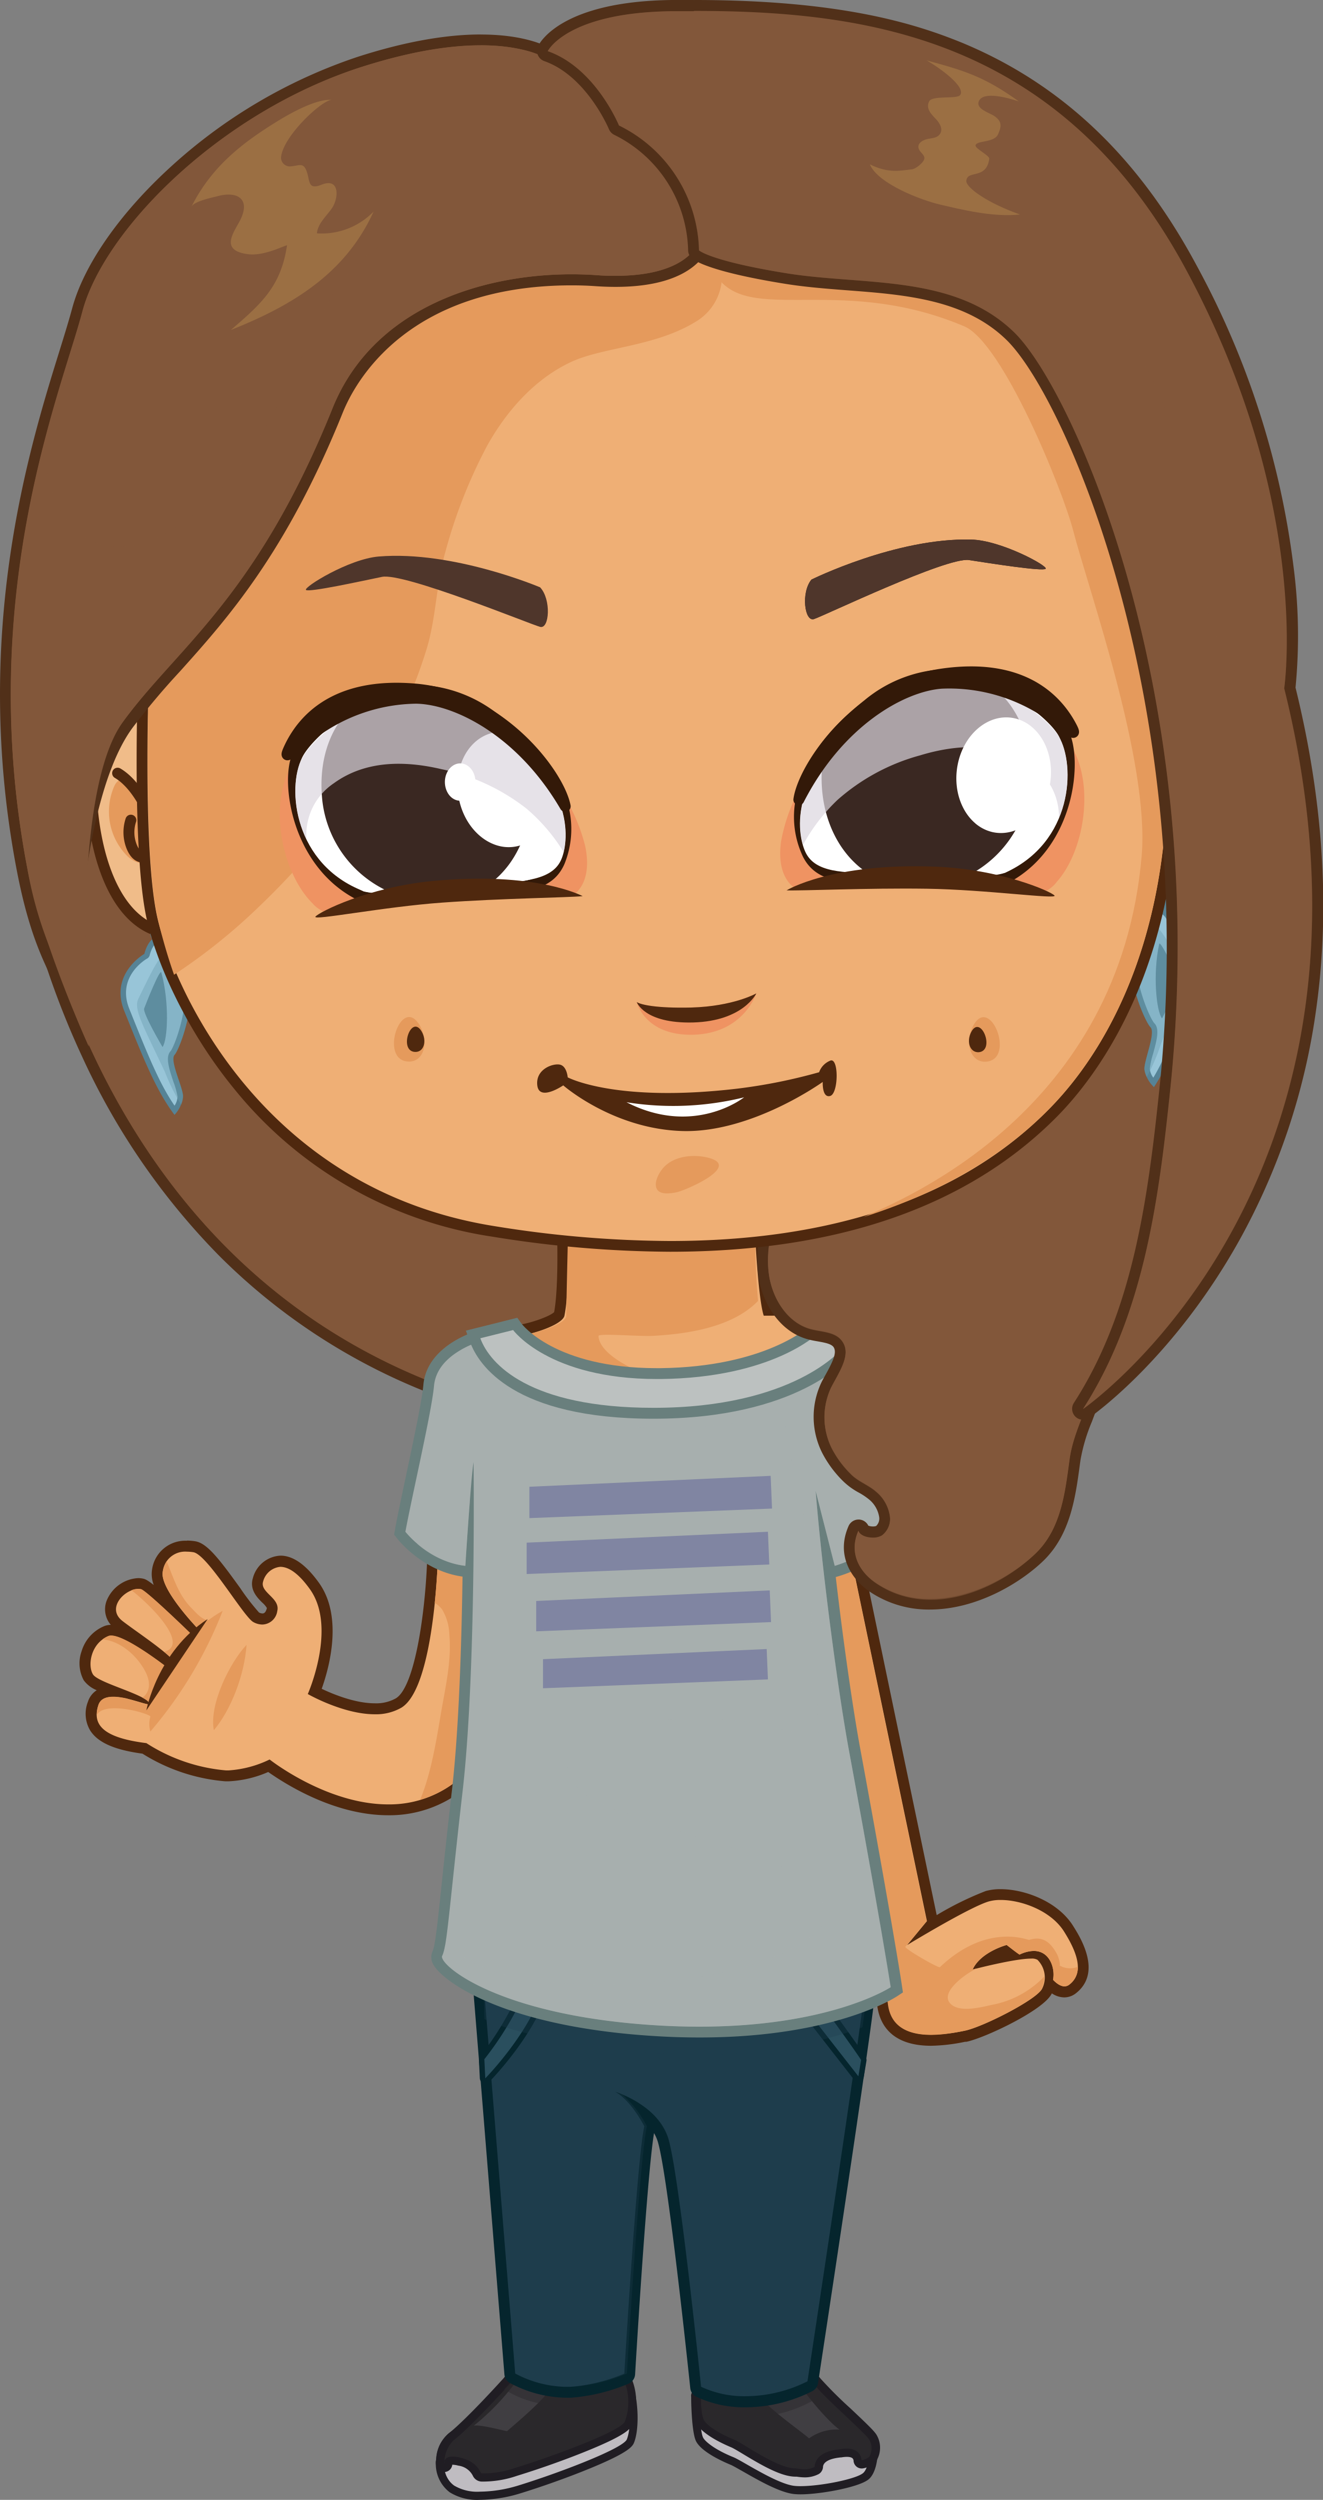 <svg xmlns="http://www.w3.org/2000/svg" xmlns:xlink="http://www.w3.org/1999/xlink" viewBox="0 0 242.64 458.27"><rect x="0" y="0" width="242.64" height="458.27" fill="#808080" stroke="none"/><defs><style>.cls-1,.cls-25{fill:none;}.cls-2{isolation:isolate;}.cls-3{fill:#efaf75;}.cls-4{fill:#4f280e;}.cls-5{fill:#e59a5c;}.cls-6{fill:#bfbcc1;}.cls-7{fill:#201d23;}.cls-8{fill:#2a282b;}.cls-9{fill:#403e42;}.cls-10{opacity:0.5;}.cls-10,.cls-14,.cls-17,.cls-20,.cls-21,.cls-23{mix-blend-mode:multiply;}.cls-11{fill:#1e3d4c;}.cls-12{fill:#05252d;}.cls-13{fill:#2a4f5e;}.cls-14{opacity:0.3;}.cls-15{fill:#82573a;}.cls-16{fill:#513019;}.cls-17{opacity:0.6;}.cls-18{fill:#a7afae;}.cls-19{fill:#697f7d;}.cls-20{opacity:0.4;}.cls-21{fill:#8085a2;}.cls-22{fill:#bcc1c0;}.cls-23{opacity:0.7;}.cls-24{fill:#f0bc89;}.cls-25{stroke:#4f280e;}.cls-25,.cls-35{stroke-linecap:round;stroke-linejoin:round;stroke-width:2px;}.cls-26{fill:#98c5d8;}.cls-27{fill:#568396;}.cls-28{fill:#689bad;}.cls-29{fill:#ef9362;}.cls-30,.cls-36{fill:#fff;}.cls-31,.cls-35{fill:#331908;}.cls-32{clip-path:url(#clip-path);}.cls-33{fill:#3a2822;}.cls-34{fill:#dcd5de;}.cls-35{stroke:#331908;}.cls-36{mix-blend-mode:overlay;}.cls-37{clip-path:url(#clip-path-2);}.cls-38{fill:#4f362b;}.cls-39{fill:#9b6f43;}</style><clipPath id="clip-path"><path class="cls-1" d="M184.33,160c12.43-5.61,13-19.63,9.86-25-2.3-3.93-18.37-17.73-34.46-5s-13.28,23.69-11.94,26.35c1.74,3.45,6.45,3.82,14.2,3.6C164.58,159.83,179.44,161.65,184.33,160Z"/></clipPath><clipPath id="clip-path-2"><path class="cls-1" d="M66.68,163.37c-12.73-4.89-14.13-18.85-11.28-24.44,2.07-4.06,17.33-18.75,34.12-7s14.61,22.89,13.42,25.63c-1.54,3.55-6.22,4.18-14,4.4C86.38,162.06,71.65,164.73,66.68,163.37Z"/></clipPath></defs><title>Artboard 1</title><g class="cls-2"><g id="Content"><g id="Akeisha"><path class="cls-3" d="M71.18,331.77c-10.26,0-19.61-6.41-21.85-8.07a20.07,20.07,0,0,1-7.4,1.85h-.53a32.72,32.72,0,0,1-14.9-5c-5-.65-7.86-1.86-9.1-3.82a5.05,5.05,0,0,1-.29-4.45c.33-1,1.23-2.16,3.66-2.16h.08c-2.51-1-4.08-1.7-4.64-2.59a5.68,5.68,0,0,1-.28-4.5,6.22,6.22,0,0,1,3.54-4,2.34,2.34,0,0,1,.91-.17c2.11,0,6,2.49,8.69,4.42-1.36-1.09-3.08-2.32-4.5-3.34-1.09-.79-2-1.46-2.72-2a3.54,3.54,0,0,1-1.35-4.1,5.62,5.62,0,0,1,4.86-3.54,3.38,3.38,0,0,1,.71.07c.65.14,2.78,1.91,6.35,5.27-2-2.5-3.93-5.62-3.54-7.68a5.14,5.14,0,0,1,5.4-4.51,8.9,8.9,0,0,1,1.34.11c1.82.28,4.22,3.46,7.68,8.27,1.31,1.83,3.1,4.33,3.65,4.64a2.46,2.46,0,0,0,1.18.34c.86,0,1.49-.61,1.76-1.71.16-.62-.24-1.11-1.12-2s-1.93-1.92-1.47-3.46a4.58,4.58,0,0,1,4.12-3.44c2,0,4.1,1.53,6.25,4.54,4.53,6.35,1.22,16.33.05,19.32,1.84.94,6.66,3.17,11,3.17h0a8.38,8.38,0,0,0,4.36-1.05c4.74-2.84,6.13-20.93,6.26-27.66a1,1,0,0,1,1-1,1,1,0,0,1,.31,0l8.5,2.75a1,1,0,0,1,.69,1l-3.75,38a1,1,0,0,1-.31.63,20.77,20.77,0,0,1-14.6,5.74Z"/><path class="cls-4" d="M34.26,284.45a7.82,7.82,0,0,1,1.19.1c2.6.4,9.2,11.8,11,12.8a3.45,3.45,0,0,0,1.67.46,2.85,2.85,0,0,0,2.73-2.46c.6-2.4-3.2-3.4-2.6-5.4a3.6,3.6,0,0,1,3.16-2.72c1.4,0,3.22,1,5.44,4.12,5,7-.4,19.2-.4,19.2s6.45,3.71,12.28,3.71a9.37,9.37,0,0,0,4.87-1.2c6.25-3.75,6.75-28.5,6.75-28.5l8.5,2.75-3.75,38a19.78,19.78,0,0,1-13.92,5.47c-11.32,0-21.73-8.23-21.73-8.23a20.21,20.21,0,0,1-7.53,2h-.47a32,32,0,0,1-14.6-5c-8-1-10-3.4-8.8-7,.37-1.11,1.43-1.48,2.71-1.48,2.49,0,5.81,1.38,6.54,1.38.11,0,.16,0,.15-.1-.41-1.65-9.4-3.8-10.4-5.4s-.45-5.64,2.8-7a1.35,1.35,0,0,1,.52-.09c2.9,0,10.73,6.2,10.73,6.2s1.5-.5,1-1.25c-1.24-1.86-7.28-5.81-9.65-7.66-3-2.33.4-5.85,2.9-5.85a2.37,2.37,0,0,1,.5.05c1,.22,9.6,8.6,9.6,8.6l1-1.2s-7.2-7.4-6.6-10.6a4.13,4.13,0,0,1,4.41-3.7m0-2h0a6.14,6.14,0,0,0-6.38,5.33,5.55,5.55,0,0,0,.32,2.78c-1.29-1-1.66-1.1-1.94-1.16a4.38,4.38,0,0,0-.92-.1,6.61,6.61,0,0,0-5.81,4.22,4.41,4.41,0,0,0,.79,4.35,3.31,3.31,0,0,0-1.25.25,7.21,7.21,0,0,0-4.1,4.57,6.61,6.61,0,0,0,.38,5.33,5.55,5.55,0,0,0,2.39,1.83,3.92,3.92,0,0,0-1.6,2.08,6,6,0,0,0,.4,5.3c1.39,2.2,4.44,3.56,9.59,4.25a33.8,33.8,0,0,0,15.2,5.07l.58,0a20.42,20.42,0,0,0,7.28-1.71c3,2.1,12,7.93,22,7.93a21.75,21.75,0,0,0,15.28-6,2,2,0,0,0,.63-1.27l3.75-38a2,2,0,0,0-1.37-2.1L81,282.65a2,2,0,0,0-2.62,1.86c-.2,9.82-2.13,24.63-5.78,26.83a7.4,7.4,0,0,1-3.84.91c-3.62,0-7.63-1.65-9.76-2.66,1.38-3.87,3.95-13.19-.49-19.41-2.35-3.29-4.73-5-7.06-5a5.51,5.51,0,0,0-5.08,4.15c-.63,2.11.84,3.58,1.72,4.45a4.45,4.45,0,0,1,.86,1q-.24,1-.8,1a1.46,1.46,0,0,1-.65-.18,41.78,41.78,0,0,1-3.38-4.38c-4.06-5.65-6.2-8.35-8.34-8.68a9.84,9.84,0,0,0-1.49-.12Z"/><path class="cls-5" d="M27.58,314.69a4.74,4.74,0,0,0,0,2.73A76.94,76.94,0,0,0,40.84,295.3,21.37,21.37,0,0,0,38.24,297c-1.16,0-2.31-1.38-3.14-2.23-2.37-2.4-3.24-5.43-4.53-8.55a5.21,5.21,0,0,0-.72,1.89c-.6,3.2,6.6,10.6,6.6,10.6l-1,1.2s-8.6-8.38-9.6-8.6a3.09,3.09,0,0,0-1.73.21c4.13,3.26,10.53,10,6,11.3a11,11,0,0,1,2,1.95c.5.75-1,1.25-1,1.25s-8.94-7.08-11.25-6.11a5.08,5.08,0,0,0-1.09.63c3.32.23,6.49,3.11,7.93,6,1,2,.74,3.7-.58,4.67.74.4,1.25.78,1.34,1.14s-2.73-.54-4.28-1c-2.2-.48-4.53-.6-5.12,1.17a5.53,5.53,0,0,0-.32,1.85C19.34,311.68,27.7,314.24,27.58,314.69Z"/><path class="cls-5" d="M39.22,317.18c3.12-3.69,5.63-10.12,6-15.65C42.22,304.68,38.31,312.44,39.22,317.18Z"/><path class="cls-5" d="M80.34,284.55s-.08,4.13-.61,9.28a5,5,0,0,1,1.36,1.22,9.54,9.54,0,0,1,1.32,4.56c.42,4.56-.62,9.25-1.41,13.72-1,5.81-1.84,11.47-3.94,16.6a19.85,19.85,0,0,0,8-4.63l3.75-38Z"/><path class="cls-4" d="M26.84,313.55s2-10.75,11.25-16.75Z"/><path class="cls-3" d="M170.77,374c-6.79,0-8.6-3.62-8.92-6.69L141.75,284a1,1,0,0,1,1-1.23h.13l13.38,1.75a1,1,0,0,1,.85.79L170.95,352a1,1,0,0,1-.18.81c3.62-2.08,8.23-4.6,10.3-5.19a8.91,8.91,0,0,1,2.42-.3c4.23,0,9.86,2.14,12.45,6.23,1.22,1.93,4.92,7.79.77,11.07a2.45,2.45,0,0,1-1.53.54,4.14,4.14,0,0,1-2.73-1.42l0,0A6.23,6.23,0,0,1,192,365c-1.1,2.51-11.75,7.71-15,8.33l-.23,0A31.85,31.85,0,0,1,170.77,374Zm13.62-16.37a12.35,12.35,0,0,0-3.34,1.71c1.32-.3,2.91-.64,4.4-.89Z"/><path class="cls-4" d="M142.72,283.8l13.38,1.75L170,352.18l-3.62,4.38s11.5-7,15-8a7.93,7.93,0,0,1,2.15-.26c3.78,0,9.18,1.94,11.6,5.76,3,4.74,3.38,7.88,1,9.75a1.43,1.43,0,0,1-.91.33c-1,0-2-1.11-2.09-1.2.42-1.93-.49-5.29-3.52-5.29a6.25,6.25,0,0,0-2.6.66h0c-.13,0-2.37-1.76-2.37-1.76s-4.75,1.25-6.25,4.5c0,0,7.61-2,10.71-2a2.1,2.1,0,0,1,1.17.22,4.57,4.57,0,0,1,.88,5.25c-.87,2-11,7.13-14.25,7.75a32.12,32.12,0,0,1-6.07.73c-3.67,0-7.48-1.11-7.93-5.86L142.72,283.8m0-2a2,2,0,0,0-1.94,2.47l20.09,83.24c.32,2.88,2,7.52,9.9,7.52a32.76,32.76,0,0,0,6.22-.73l.23,0c3.21-.62,14.27-5.79,15.69-8.88a4.15,4.15,0,0,0,2.28.74,3.44,3.44,0,0,0,2.14-.76c4.86-3.83.79-10.27-.55-12.39-2.78-4.4-8.79-6.69-13.29-6.69a9.87,9.87,0,0,0-2.7.34,58,58,0,0,0-9,4.42l-13.73-65.91a2,2,0,0,0-1.7-1.58L143,281.82l-.26,0Z"/><path class="cls-5" d="M194.32,360.31c.19,0-.08-1.44-.56-2.26-.93-1.62-2.29-3.31-5-2.43-.23.07-7.72-3.23-16.38,5-.25.23-6.61-3.44-6.33-3.75.75-.83,3.88-4.71,3.88-4.71l-13.87-66.62-13.37-1.75,20.13,83.38c.75,7.88,10.75,5.75,14,5.13s13.38-5.75,14.25-7.75a5.23,5.23,0,0,0,.43-2.2,17.73,17.73,0,0,1-9.59,5.18c-1.95.43-6,1.51-7.63-.25s1.52-4.28,2.8-5.2a18.57,18.57,0,0,1,2-1.21l-.72.18c1.5-3.25,6.25-4.5,6.25-4.5s2.38,1.87,2.38,1.75c5.13-2.37,6.64,2.23,6.13,4.63.14.11,1.67,1.93,3,.88a3.87,3.87,0,0,0,1.55-3.25A3.88,3.88,0,0,1,194.32,360.31Z"/><path class="cls-6" d="M88,457.52a8.82,8.82,0,0,1-5.14-1.25,5.78,5.78,0,0,1-2.16-5.46,5.69,5.69,0,0,1,3-4.71,17.83,17.83,0,0,0,9.3-9.5,1.49,1.49,0,0,1,.29-.51.75.75,0,0,1,.33-.19c.43-.12,10.62-3,16.21-3a5.37,5.37,0,0,1,3.49.84c2.9,2.54,3.58,10.52,2.33,13.71-1.1,2.81-20.29,8.88-20.48,8.94A25.54,25.54,0,0,1,88,457.52Z"/><path class="cls-7" d="M109.84,433.64a4.9,4.9,0,0,1,3,.65c2.67,2.33,3.25,10,2.13,12.88-.67,1.72-12.88,6.32-20,8.5A24.69,24.69,0,0,1,88,456.77a8.29,8.29,0,0,1-4.7-1.11c-3.12-2.25-2-7.73.67-8.87a19.25,19.25,0,0,0,9.83-10.17s10.45-3,16-3m0-1.5c-5.69,0-16,2.92-16.41,3a1.5,1.5,0,0,0-.65.38,2.14,2.14,0,0,0-.45.74,17.1,17.1,0,0,1-8.91,9.11A6.44,6.44,0,0,0,80,450.73a6.52,6.52,0,0,0,2.47,6.15A9.52,9.52,0,0,0,88,458.27a26,26,0,0,0,7.36-1.17c3.89-1.19,8.7-2.9,12.54-4.47,7.72-3.14,8.15-4.25,8.41-4.92,1.21-3.1.82-11.62-2.53-14.55-.8-.7-2.07-1-4-1Z"/><path class="cls-8" d="M88.34,454.17c-.54,0-.78-.43-1-.75a4.19,4.19,0,0,0-3.1-2.15,5.48,5.48,0,0,0-1.29-.19c-.24,0-.65,0-.77.23s0,.25,0,.36a.76.76,0,0,1-.74.75h0a.75.75,0,0,1-.6-.3,1.45,1.45,0,0,1-.11-1.12,6.29,6.29,0,0,1,1.88-4.18A108,108,0,0,0,93,436.41l.29-.31a.75.75,0,0,1,.33-.19c.43-.12,10.62-3,16.21-3a5.37,5.37,0,0,1,3.49.84c2.93,2.56,3.19,7.3,2,10.46-1.08,2.77-20.41,8.88-20.6,8.94A18.39,18.39,0,0,1,88.34,454.17Z"/><path class="cls-7" d="M109.84,433.64a4.9,4.9,0,0,1,3,.65c2.67,2.33,2.88,6.75,1.75,9.63-.67,1.72-13,6.32-20.12,8.5a17.77,17.77,0,0,1-6.12,1c-.37,0-.45-2-3.87-2.87a6.16,6.16,0,0,0-1.47-.21c-1,0-1.39.43-1.5.81a5.72,5.72,0,0,1,1.6-3.72c3.51-2.73,10.58-10.62,10.75-10.79,0,0,10.45-3,16-3m-28.35,17.5c0,.19,0,.37,0,.53h0a1,1,0,0,1,0-.54m28.35-19c-5.69,0-16,2.92-16.41,3a1.5,1.5,0,0,0-.65.38l-.33.35c-6.31,6.92-9.15,9.43-10.28,10.31A7,7,0,0,0,80,450.89a2.15,2.15,0,0,0,.25,1.67,1.5,1.5,0,0,0,2.7-.73h0a4.69,4.69,0,0,1,1.11.17,3.48,3.48,0,0,1,2.63,1.79,1.85,1.85,0,0,0,1.61,1.13,19.25,19.25,0,0,0,6.56-1.07c3.93-1.2,8.76-2.91,12.6-4.47,7.78-3.14,8.22-4.26,8.48-4.92,1.33-3.4,1-8.51-2.16-11.3-.8-.7-2.07-1-4-1Z"/><path class="cls-9" d="M93,445.67c1.45-1.27,5.63-4.75,7.38-7-3-.37-5.37-1.37-5.87-1.87a42.86,42.86,0,0,1-7.62,7.88C88.07,444.4,92.59,445.67,93,445.67Z"/><g class="cls-10"><path class="cls-8" d="M102.57,440.92A39.08,39.08,0,0,0,115,438.25a7.13,7.13,0,0,0-2.18-4c-2.67-2.33-19,2.33-19,2.33s-.48.45-1.37,1.42A18.69,18.69,0,0,0,102.57,440.92Z"/></g><path class="cls-6" d="M146.83,456.47a10.68,10.68,0,0,1-1.2-.06c-2.46-.28-6.25-2.45-9-4-1-.59-1.93-1.1-2.36-1.28-3.71-1.5-5.54-3.09-6-4-.67-1.38-.79-6.75-.8-7.82a.72.72,0,0,1,0-.19c.75-3.08,12-4,16-4,5.05,0,5.76,1,6,1.27a73.15,73.15,0,0,0,5.63,5.63c3,2.83,4.34,4.13,4.66,4.71.7,1.29.66,5.73-.88,7.16-1.34,1.25-8.31,2.63-12,2.63Z"/><path class="cls-7" d="M143.44,435.83c2.74,0,4.9.3,5.39,1,1.58,2.13,9.62,9.13,10.23,10.25s.49,5.13-.73,6.25-7.79,2.43-11.51,2.43a10,10,0,0,1-1.12-.05c-3.28-.37-9.59-4.61-11.17-5.25-3.4-1.37-5.22-2.87-5.59-3.62-.63-1.3-.73-7.5-.73-7.5.5-2.06,9.26-3.47,15.23-3.47m0-1.5c-.16,0-15.61.2-16.68,4.61a1.5,1.5,0,0,0,0,.38c0,2,.18,6.69.88,8.13s3.11,3,6.37,4.36c.38.15,1.29.68,2.27,1.23,2.82,1.61,6.68,3.82,9.3,4.12a11.5,11.5,0,0,0,1.29.06c3.57,0,10.91-1.32,12.53-2.83,1.78-1.65,1.95-6.36,1-8.06-.37-.69-1.61-1.89-4.8-4.9A75.53,75.53,0,0,1,150,435.9c-.54-.73-1.78-1.57-6.6-1.57Z"/><path class="cls-8" d="M147.51,453.46a8.85,8.85,0,0,1-1.33-.12l-.34,0c-2.57,0-6.42-2.33-9.23-4a24,24,0,0,0-2.22-1.27c-3.05-1.24-5.4-2.8-6-4a12.2,12.2,0,0,1-.56-4.62.66.66,0,0,1,0-.14c.75-3.08,12-4,16-4,5.05,0,5.76,1,6,1.27a73.15,73.15,0,0,0,5.63,5.63c3,2.83,4.34,4.13,4.66,4.71a3.92,3.92,0,0,1,0,3.89,3.38,3.38,0,0,1-1.93,1.08l-.15,0a.75.75,0,0,1-.75-.75c0-.22-.13-1.38-2-1.38a6.3,6.3,0,0,0-1.14.12c-3.7.38-3.91,1.94-4,2.45a.94.94,0,0,1-.24.59.75.75,0,0,1-.2.15A4.74,4.74,0,0,1,147.51,453.46Z"/><path class="cls-7" d="M143.81,436c2.74,0,4.9.3,5.39,1,1.58,2.13,9.62,9.13,10.23,10.25a3.16,3.16,0,0,1,0,3.13A2.74,2.74,0,0,1,158,451s0-2.13-2.73-2.13A7,7,0,0,0,154,449c-4.86.5-4.49,3.13-4.62,3.25a4,4,0,0,1-1.85.41c-.76,0-1.4-.16-1.68-.16-3.3,0-9.59-4.61-11.17-5.25-3.4-1.37-5.22-2.87-5.59-3.62-.63-1.3-.49-4.25-.49-4.25.5-2.06,9.26-3.47,15.23-3.47m0-1.5c-.16,0-15.61.2-16.68,4.61a1.51,1.51,0,0,0,0,.28,12.59,12.59,0,0,0,.63,5c.67,1.37,3.11,3,6.37,4.36.34.14,1.24.68,2.12,1.21,3.61,2.18,7.06,4.15,9.62,4.15l.23,0a9.56,9.56,0,0,0,1.45.13,5.48,5.48,0,0,0,2.53-.58,1.5,1.5,0,0,0,.39-.29,1.66,1.66,0,0,0,.45-1c0-.37.19-1.48,3.25-1.79l.12,0a5.52,5.52,0,0,1,1-.1c.4,0,.93.06,1.13.37a.94.94,0,0,1,.1.26,1.5,1.5,0,0,0,1.8,1.47,4.08,4.08,0,0,0,2.41-1.4,4.63,4.63,0,0,0,.06-4.65c-.37-.69-1.61-1.89-4.8-4.9a75.53,75.53,0,0,1-5.55-5.53c-.54-.73-1.78-1.57-6.6-1.57Z"/><path class="cls-9" d="M148.38,447c-1.41-1.27-7.32-5.37-9-7.62,2.91-.37,7.23-2.34,7.53-1.87,1.21,1.88,5.16,6.6,7.07,7.88A8.68,8.68,0,0,0,148.38,447Z"/><g class="cls-10"><path class="cls-8" d="M136.34,443a23,23,0,0,0,14.6-4.09c-.76-.84-1.39-1.56-1.74-2-1.58-2.12-19.89-.5-20.62,2.5a18.87,18.87,0,0,0,0,2A23.64,23.64,0,0,0,136.34,443Z"/></g><path class="cls-11" d="M136.87,440.28a19.53,19.53,0,0,1-8.76-1.86,1,1,0,0,1-.52-.78c0-.4-4.09-39.7-6-45.53a10.55,10.55,0,0,0-3.75-4.91,22.55,22.55,0,0,1,1.26,2.15,1,1,0,0,1,.08.68c-1.3,5.52-3.62,44.76-3.64,45.16a1,1,0,0,1-.58.85,32.44,32.44,0,0,1-10.27,2.5c-.33,0-.65,0-1,0A21.38,21.38,0,0,1,94,436a1,1,0,0,1-.5-.78l-5.67-70a1,1,0,0,1,1-1.08h69.67a1,1,0,0,1,1,1.07c-.33,5-10,68.78-10.43,71.5a1,1,0,0,1-.55.75,26.46,26.46,0,0,1-11.66,2.83Z"/><path class="cls-12" d="M158.51,365.13h0m0,0c-.33,5-10.42,71.41-10.42,71.41a25.39,25.39,0,0,1-11.22,2.73,18.63,18.63,0,0,1-8.28-1.73s-4.08-39.74-6.08-45.74-9.67-8.33-9.67-8.33c3,1.67,5.33,6.33,5.33,6.33-1.33,5.67-3.67,45.33-3.67,45.33a31.7,31.7,0,0,1-9.92,2.42l-.91,0a20.52,20.52,0,0,1-9.18-2.44l-5.67-70h69.67m0-2H88.84a2,2,0,0,0-2,2.16l5.67,70a2,2,0,0,0,1,1.57,22.49,22.49,0,0,0,10.18,2.71q.51,0,1,0a33.56,33.56,0,0,0,10.62-2.59,2,2,0,0,0,1.17-1.7c.77-13,2.43-38.11,3.47-44.22a7.57,7.57,0,0,1,.64,1.41c1.58,4.75,4.86,34.32,6,45.31a2,2,0,0,0,1,1.55,20.62,20.62,0,0,0,9.24,2,27.44,27.44,0,0,0,12.1-2.94,2,2,0,0,0,1.1-1.5c.41-2.7,10-65.64,10.43-71.46a2,2,0,0,0-2-2.25Zm0,4h0Z"/><path class="cls-13" d="M89,381.47a.49.49,0,0,1-.18,0,.5.5,0,0,1-.32-.44l-.17-3.5a.5.5,0,0,1,.12-.35c4.56-5.37,7.8-13.13,7.84-13.21a.5.5,0,0,1,.28-.27.49.49,0,0,1,.18,0,.5.5,0,0,1,.21,0l2.58,1.17a.5.5,0,0,1,.27.62c-2.75,8-10.14,15.54-10.45,15.86A.5.5,0,0,1,89,381.47Z"/><path class="cls-12" d="M96.76,364.13l2.58,1.17C96.59,373.3,89,381,89,381l-.17-3.5a58.89,58.89,0,0,0,7.92-13.34m0-1a1,1,0,0,0-.92.62c0,.08-3.25,7.76-7.76,13.07a1,1,0,0,0-.24.69L88,381a1,1,0,0,0,1.71.66c.32-.32,7.78-7.93,10.57-16a1,1,0,0,0-.53-1.24l-2.58-1.17a1,1,0,0,0-.41-.09Z"/><path class="cls-13" d="M157.43,381.14a.5.5,0,0,1-.39-.19s-4.5-5.75-9.75-12.5a.5.5,0,0,1,.22-.78l2.75-1a.49.49,0,0,1,.17,0,.5.5,0,0,1,.4.2c.06.08,5.78,7.88,7.51,10.53a.5.5,0,0,1,.08.36l-.5,3a.5.5,0,0,1-.37.4Z"/><path class="cls-12" d="M150.43,367.13s5.75,7.84,7.5,10.5l-.5,3s-4.5-5.75-9.75-12.5l2.75-1m0-1a1,1,0,0,0-.34.06l-2.75,1a1,1,0,0,0-.45,1.55c5.25,6.75,9.75,12.51,9.75,12.51a1,1,0,0,0,1.77-.45l.5-3a1,1,0,0,0-.15-.71c-1.74-2.66-7.29-10.23-7.53-10.55a1,1,0,0,0-.81-.41Z"/><g class="cls-14"><path class="cls-11" d="M124.51,376.64c13.26.55,26.33-2.17,33.67-5,.17-1.17.78-5.69.83-6.51l-70.3-.21.13,5.22C96.68,374,116.31,376.3,124.51,376.64Z"/></g><g class="cls-14"><path class="cls-11" d="M114.27,384.09a15.26,15.26,0,0,0-5-1.41c.72,3.5,2.79,6.79,2.69,10.38-1.32,49.07-1.15,42.9-6.9,44.48a31.7,31.7,0,0,0,9.92-2.42s2.33-39.66,3.67-45.33A19.59,19.59,0,0,0,114.27,384.09Z"/></g><g class="cls-14"><path class="cls-11" d="M131,418.79c-.69-7.35-.24-29-14-33.33a12.44,12.44,0,0,1,5.48,6.34c2,6,6.08,45.74,6.08,45.74a18.13,18.13,0,0,0,3.74,1.18C132.18,438.79,131.39,422.89,131,418.79Z"/></g><path class="cls-15" d="M85.15,256.55a1,1,0,0,1-.32-.05c-31-10.33-54.15-31.64-68.91-63.35C5.32,170.37,2,147.69,1.79,138.88a1,1,0,0,1,0-.2c.19-1.14,4.94-27.82,22.54-27.82a18.45,18.45,0,0,1,3.2.29c19.65,3.48,96.51,125.81,99.77,131a1,1,0,0,1-.55,1.49L85.45,256.5A1,1,0,0,1,85.15,256.55Z"/><path class="cls-16" d="M24.34,111.87a17.34,17.34,0,0,1,3,.27c19.44,3.45,99.1,130.56,99.1,130.56L85.15,255.55c-72.72-24.27-82-104.37-82.37-116.7,0,0,4.6-27,21.55-27m0-2c-7.75,0-14.3,5.06-18.93,14.62a58.29,58.29,0,0,0-4.59,14,2,2,0,0,0,0,.39C1,147.79,4.34,170.65,15,193.57a127.94,127.94,0,0,0,25.22,36.66,112.1,112.1,0,0,0,44.28,27.22,2,2,0,0,0,1.23,0l41.32-12.85a2,2,0,0,0,1.1-3c-.2-.32-20.2-32.19-42.31-64.06-30.39-43.81-49.41-65.85-58.13-67.4a19.41,19.41,0,0,0-3.38-.31Z"/><g class="cls-17"><path class="cls-15" d="M2.79,138.85c.35,12.33,9.64,92.43,82.37,116.7l41.32-12.85S46.81,115.59,27.37,112.14,2.79,138.85,2.79,138.85Z"/></g><path class="cls-3" d="M125,256.09c-28.55,0-31.65-10.39-31.77-10.83a1,1,0,0,1,.9-1.26c3.24-.2,8.08-2.08,8.42-3,.87-4.34.65-13.31.63-14.09a1,1,0,0,1,.05-.43c.31-.85.31-.85,18.12-1.14,8.56-.14,17.11-.24,17.11-.24h0a1,1,0,0,1,1,1c.14,3.06.65,11.07,1.36,14.18h.37c3.86,0,14.25-.36,14.36-.37h0a1,1,0,0,1,.84,1.55c-8.41,12.91-20.95,14.57-29.65,14.7Z"/><path class="cls-4" d="M138.47,226.07s.57,12,1.6,15.12l1.13,0c3.92,0,14.4-.37,14.4-.37-7.47,11.47-18.43,14.09-28.82,14.25H125C96.89,255.09,94.19,245,94.19,245c3.1-.19,9-2.12,9.33-3.82.94-4.7.65-14.39.65-14.39-.38-.32,34.3-.73,34.3-.73m0-2h0c-.09,0-8.65.1-17.12.24-5,.08-8.95.16-11.8.23-1.7,0-3,.09-3.94.13-1.76.08-2.83.12-3.3,1.44a2,2,0,0,0-.11.82c0,.91.22,9.33-.57,13.62-.89.86-5,2.3-7.54,2.46a2,2,0,0,0-1.81,2.51c.32,1.18,3.93,11.57,32.74,11.57h1.8a42.74,42.74,0,0,0,16.26-3,31.46,31.46,0,0,0,14.21-12.12,2,2,0,0,0-1.68-3.09h-.07c-.1,0-9.73.34-13.87.36-.55-3.1-1-9.39-1.18-13.23a2,2,0,0,0-2-1.91Z"/><path class="cls-5" d="M121.18,252.78c-3.33-.72-11.3-4.19-11.41-7.88,0-.5,7.32.09,9.74,0,6.76-.34,14.91-1.64,19.52-6.42-.54-5.54-.57-12.38-.57-12.38s-34.68.41-34.3.73c0,0-.27,10.9-.31,14.39,0,1.62-6.75,3.64-9.67,3.82,0,0,2.81,10.51,32.58,10.07a49.44,49.44,0,0,0,8.76-.86A59.66,59.66,0,0,1,121.18,252.78Z"/><path class="cls-18" d="M128.24,372.53c-2.5,0-5.1-.08-7.7-.23-25.75-1.53-38.17-9.1-40.16-12.53a1.69,1.69,0,0,1-.18-1.66c.53-1.05.91-4.63,1.74-12.48.45-4.22,1.06-10,1.91-17.43,1.3-11.34,1.79-27.41,2-40.08l-.57-.06c-7.09-.79-11.5-6.39-11.68-6.63l-.27-.35.08-.44c.45-2.45,1.21-6,2-9.77,1.39-6.52,3-13.91,3.23-16.89.62-6.84,9.5-9.22,11.27-9.63l.46-.11.38.29c.12.09,11.92,9,30.86,9h.76c14-.17,29.94-7.34,30.1-7.41l.3-.13.32.07c6.32,1.32,12,27.54,13,32.78l.09.42-.24.35c-4.16,6-12.21,8.3-12.55,8.39l-1,.28-.52-2.06c1.42,12.85,3.38,26.64,4.82,34.42,5.84,31.62,7.64,43.38,7.66,43.49l.1.63-.53.35C163.44,365.44,152.42,372.53,128.24,372.53Z"/><path class="cls-19" d="M90.09,245.3s11.93,9.25,31.47,9.25h.78c14.37-.18,30.5-7.5,30.5-7.5,6,1.25,12.25,32,12.25,32-4,5.75-12,8-12,8l-3.5-13.75c1.19,14.81,4.07,36.55,6.1,47.54,5.9,32,7.65,43.46,7.65,43.46s-10.95,7.23-35.1,7.23c-2.41,0-5-.07-7.64-.23-29.5-1.75-40.25-11.25-39.5-12.75.92-1.84,1.25-8.5,3.75-30.25s2-60.25,2-60.25c-.5,3-1.5,19-1.5,19-6.75-.75-11-6.25-11-6.25,1.25-6.75,4.82-22,5.25-26.75.5-5.5,7.25-8,10.5-8.75m.48-2.16-.93.21c-5.47,1.26-11.51,4.69-12,10.52-.27,2.92-1.83,10.28-3.21,16.77-.8,3.77-1.56,7.33-2,9.79l-.16.88.55.71c.19.25,4.72,6,12,7-.18,12.5-.67,28-1.93,39.07-.86,7.44-1.47,13.22-1.91,17.44-.74,7-1.19,11.25-1.64,12.14a2.66,2.66,0,0,0,.21,2.61c1.65,2.85,12.7,11.35,41,13,2.63.16,5.24.23,7.76.23,24.48,0,35.74-7.25,36.21-7.56l1.07-.7-.19-1.26c0-.12-1.82-11.89-7.66-43.52-1.32-7.17-3.09-19.44-4.47-31.37l.45-.13c.35-.1,8.74-2.52,13.1-8.78l.49-.7-.17-.84c0-.08-1.61-7.86-3.92-15.7-4.4-14.92-7.59-17.38-9.89-17.86l-.64-.13-.6.27c-.16.07-15.93,7.15-29.7,7.32h-.75c-18.64,0-30.14-8.75-30.25-8.84l-.75-.58Z"/><g class="cls-20"><path class="cls-18" d="M86.18,275a28.69,28.69,0,0,1-.91,3.11c-.87,2.44-2.2,4.81-5,5.23a8.69,8.69,0,0,1-3.8-.36,16.64,16.64,0,0,0,8.84,4.07S85.75,280.5,86.18,275Z"/></g><polygon class="cls-21" points="97.09 272.55 97.09 278.3 141.59 276.55 141.34 270.55 97.09 272.55"/><polygon class="cls-21" points="96.59 282.8 96.59 288.55 141.09 286.8 140.84 280.8 96.59 282.8"/><polygon class="cls-21" points="98.34 293.49 98.34 299.05 141.41 297.36 141.17 291.55 98.34 293.49"/><polygon class="cls-21" points="99.59 304.16 99.59 309.49 140.84 307.87 140.61 302.3 99.59 304.16"/><g class="cls-20"><path class="cls-18" d="M155.69,320.84c-2-11-4.91-32.72-6.1-47.54l3.5,13.75s8-2.25,12-8c0,0-6.25-30.75-12.25-32,0,0-16.13,7.32-30.5,7.5-20,.25-32.25-9.25-32.25-9.25a21.15,21.15,0,0,0-5.48,2.11c2.27,3.14,9.18,12,24.23,13.64,23.4,2.63,35.55-2.54,35.5-2.25a16.77,16.77,0,0,0,2.43,12c.2.31,3.32,40.94,3.32,47.5,0,.25-12.61-2.68-14.43-2.84a77.61,77.61,0,0,0-14.94-.08c-4.29.45-17.77,2.62-16.52,9.13.84,4.35,6.35,6.32,10,7.68,7.5,2.81,15.27,4.79,22.82,7.45,4.19,1.48,9,3.15,12.11,6.53,4,4.37,2.18,7.28-1.49,9.61-14.12,9-39.81,8.86-51.76,7a33.33,33.33,0,0,1-14.23-6.18,9.11,9.11,0,0,1-.52,1.93c-.75,1.5,10,11,39.5,12.75s42.75-7,42.75-7S161.59,352.8,155.69,320.84Z"/></g><path class="cls-22" d="M119.84,259.05c-6.51,0-28.11-1-32.69-13.4l-.38-1,7.74-1.93.4.55c.06.08,6.55,8.57,25.55,8.57h.72c19.78-.22,27.9-7.86,28-7.94l.48-.46.61.26c.38.16,3.76,1.64,4.89,3l.5.63-.51.63C154.75,248.39,145.77,259.05,119.84,259.05Z"/><path class="cls-19" d="M94.09,243.8s6.52,9,26.36,9h.73c20.41-.22,28.66-8.22,28.66-8.22s3.5,1.5,4.5,2.75c0,0-8.75,10.75-34.5,10.75-22.75,0-30-8-31.75-12.75l6-1.5m.82-2.27-1.31.33-6,1.5-2.16.54.77,2.09c1.56,4.23,8,14.06,33.63,14.06,26.4,0,35.67-11,36.05-11.49l1-1.25-1-1.26c-1.22-1.52-4.34-2.94-5.27-3.34l-1.22-.52-1,.93c-.07.07-8.07,7.45-27.29,7.66h-.71c-18.61,0-24.68-8.07-24.74-8.15l-.79-1.09Z"/><path class="cls-15" d="M170.55,294.15A18.36,18.36,0,0,1,160,291c-3.05-2.08-5.57-6-3.48-10.73a1,1,0,0,1,.92-.6h.06a1,1,0,0,1,.9.7c.06.2.7.57,1.7.57a2.23,2.23,0,0,0,1.12-.24,2.84,2.84,0,0,0,1-2.67,6.11,6.11,0,0,0-2.22-3.82,12.86,12.86,0,0,0-2-1.33,11.78,11.78,0,0,1-2.78-2,19.51,19.51,0,0,1-3.58-4.87,13.68,13.68,0,0,1-.15-12c.24-.48.51-1,.79-1.47,1.47-2.68,2.43-4.69,1.32-6.15-.71-.94-2.06-1.18-3.48-1.43-.57-.1-1.17-.21-1.74-.36-5-1.35-7.79-6.51-8.38-11-.56-4.34.51-8.36,1.53-12.24.41-1.54.83-3.13,1.14-4.72.79-4,1.22-8.22,1.63-12.26.12-1.15.23-2.31.36-3.46,1.15-10.59,2.9-21.56,10.43-29.14,9.43-9.49,20.46-14.86,31.06-15.1H187c4.9,0,9.67,1,15.33,2.45,3.61.94,7.11,2,10.21,4a35.83,35.83,0,0,1,6.52,6.11,55.87,55.87,0,0,1,7.89,10.26c3.69,6.71,4.84,15.44,3.25,24.57-1.35,7.72-4.29,14.9-8.29,23.31-2.91,6.11-6.44,13.1-11.58,18.62-1,1.06-2.05,2.09-3.08,3.08-3,2.93-5.88,5.69-7.23,9.4-.22.62-.46,1.24-.69,1.85a33,33,0,0,0-2.16,7.28l-.11.79c-.79,5.88-1.69,12.55-6.44,17.11C186.49,289.51,178.75,294.15,170.55,294.15Z"/><path class="cls-16" d="M187,157.68a60.38,60.38,0,0,1,15.07,2.41A32.07,32.07,0,0,1,212,164a35.11,35.11,0,0,1,6.33,6A55.09,55.09,0,0,1,226.07,180c3.93,7.16,4.54,15.84,3.14,23.92s-4.69,15.67-8.2,23c-3.12,6.55-6.5,13.09-11.41,18.36-3.8,4.08-8.6,7.55-10.52,12.83-1.12,3.07-2.45,6.06-2.9,9.34-.83,6.13-1.54,12.8-6.25,17.32-4.5,4.32-12,8.33-19.38,8.33a17.41,17.41,0,0,1-10-3c-2.72-1.85-5-5.25-3.12-9.5.26.84,1.5,1.27,2.65,1.27a3.19,3.19,0,0,0,1.66-.4,3.79,3.79,0,0,0,1.45-3.62,7.15,7.15,0,0,0-2.56-4.47c-1.48-1.28-3.34-1.86-4.68-3.28a18.51,18.51,0,0,1-3.4-4.61,12.74,12.74,0,0,1-.16-11.07c1.42-2.82,3.92-6.17,2-8.67-1.28-1.69-3.74-1.61-5.76-2.16-4.29-1.16-7.07-5.69-7.64-10.19-.75-5.84,1.57-11.06,2.66-16.64,1-5.21,1.43-10.53,2-15.81,1.1-10.14,2.7-21,10.14-28.54,8.19-8.24,18.88-14.54,30.37-14.8H187m0-2h-.82c-10.85.25-22.13,5.72-31.75,15.39-7.75,7.8-9.54,19-10.71,29.73-.12,1.15-.24,2.3-.36,3.45-.41,4-.83,8.2-1.62,12.19-.31,1.55-.72,3.13-1.13,4.66-1.05,4-2.14,8.09-1.56,12.62.62,4.85,3.68,10.4,9.11,11.87.62.17,1.23.28,1.82.38,1.28.23,2.39.43,2.86,1,.74,1-.11,2.72-1.4,5.06-.28.51-.56,1-.81,1.51a14.68,14.68,0,0,0,.14,12.83,20.38,20.38,0,0,0,3.75,5.12,12.73,12.73,0,0,0,3,2.21,12.22,12.22,0,0,1,1.83,1.22,5.2,5.2,0,0,1,1.88,3.18,1.88,1.88,0,0,1-.55,1.72,1.81,1.81,0,0,1-.58.08,2.28,2.28,0,0,1-.85-.15,2,2,0,0,0-1.68-1.12h-.11a2,2,0,0,0-1.83,1.19c-2.34,5.31.44,9.66,3.83,12a19.33,19.33,0,0,0,11.08,3.31c8.5,0,16.5-4.79,20.77-8.89,5-4.81,5.93-11.66,6.74-17.7l.11-.79a32.37,32.37,0,0,1,2.1-7.07c.23-.62.47-1.23.69-1.85,1.27-3.5,4-6.18,7-9,1-1,2.11-2,3.11-3.12,5.23-5.62,8.81-12.68,11.75-18.87,4-8.48,7-15.73,8.37-23.56,1.63-9.36.44-18.32-3.35-25.23a56.67,56.67,0,0,0-8-10.45,36.64,36.64,0,0,0-6.71-6.28c-3.22-2.15-7-3.23-10.51-4.15-5.73-1.49-10.57-2.48-15.58-2.48Z"/><g class="cls-23"><path class="cls-15" d="M141,233.48c.58,4.5,3.35,9,7.64,10.19,2,.55,4.48.46,5.76,2.16,1.9,2.51-.6,5.86-2,8.67a12.74,12.74,0,0,0,.16,11.07,18.51,18.51,0,0,0,3.4,4.61c1.34,1.43,3.21,2,4.68,3.28a7.15,7.15,0,0,1,2.56,4.47,3.79,3.79,0,0,1-1.45,3.62c-1.15.74-3.9.43-4.31-.87-1.87,4.25.42,7.64,3.13,9.5,10,6.88,22.74,1,29.33-5.36,4.7-4.52,5.42-11.19,6.25-17.32.45-3.28,1.78-6.27,2.9-9.34,1.92-5.28,6.72-8.75,10.52-12.83,4.91-5.27,8.29-11.82,11.41-18.36,3.51-7.37,6.8-15,8.2-23s.8-16.76-3.14-23.92a55.09,55.09,0,0,0-7.76-10.07,35.11,35.11,0,0,0-6.33-6,32.07,32.07,0,0,0-9.9-3.88c-5.19-1.35-10.49-2.53-15.85-2.41-11.49.26-22.19,6.57-30.37,14.8-7.45,7.49-9,18.4-10.14,28.54-.57,5.28-1,10.59-2,15.81C142.62,222.42,140.3,227.63,141,233.48Z"/></g><g class="cls-14"><path class="cls-15" d="M142,237.13a77.36,77.36,0,0,0,19.65-1.44,74,74,0,0,0,29.13-13.37,108.92,108.92,0,0,0,22.38-23.13c4.76-6.51,8.2-13.77,11.85-20.92a65.41,65.41,0,0,0-6.73-8.35,35.11,35.11,0,0,0-6.33-6,32.07,32.07,0,0,0-9.9-3.88c-5.19-1.35-10.49-2.53-15.85-2.41-11.49.26-22.19,6.57-30.37,14.8-7.45,7.49-9,18.4-10.14,28.54-.57,5.28-1,10.59-2,15.81-1.1,5.59-3.41,10.8-2.66,16.64A14.69,14.69,0,0,0,142,237.13Z"/></g><path class="cls-24" d="M30.69,171.07h-.16c-5.29-.84-9.35-5.33-11.74-13a55.39,55.39,0,0,1-1.73-21.75c1.33-11.36,6.28-12.58,8.35-12.58a4.5,4.5,0,0,1,1.29.17,1,1,0,0,1,.63.59c3.62,9.29,4.33,44.1,4.36,45.57a1,1,0,0,1-1,1Z"/><path class="cls-4" d="M25.41,124.72a3.55,3.55,0,0,1,1,.12c3.6,9.23,4.29,45.23,4.29,45.23C20,168.37,16.45,150.13,18.06,136.42c1.23-10.45,5.43-11.7,7.36-11.7m0-2c-7,0-8.87,9.42-9.34,13.46-1.61,13.7,1.77,33.88,14.31,35.86l.31,0a2,2,0,0,0,2-2c0-1.48-.74-36.46-4.43-45.92A2,2,0,0,0,27,122.93a5.46,5.46,0,0,0-1.59-.22Z"/><path class="cls-5" d="M29,155.77a16.08,16.08,0,0,0-5.21-12.12,2,2,0,0,0-1.63-.71c-.62.12-1,.73-1.26,1.31a11.57,11.57,0,0,0,2.39,12.62c1,1,2.61,1.8,3.75,1,1.93.66,1.56-.64,2.71-2.32"/><path class="cls-25" d="M24,150.35a7.13,7.13,0,0,0,.15,4.86c1.79,4.45,6,.54,3.42-5.54-1.21-2.89-3.32-6.35-6-7.93"/><path class="cls-26" d="M32,203.57c-3-4.15-5-9-8.77-18.45-2.52-6.29,3.24-9.68,3.49-9.82A.5.5,0,0,0,27,175s.65-2.75,2.19-2.75c.61,0,1.67.42,3.25,2.44,4.74,6.06,0,17.58-.76,18.38s-.23,2.56.64,5.17a13.84,13.84,0,0,1,.77,2.81A4.53,4.53,0,0,1,32,203.57Z"/><path class="cls-27" d="M29.17,172.72c.33,0,1.27.22,2.85,2.24,4.43,5.67.07,16.77-.73,17.73-1,1.07-.29,3.2.53,5.67a14.34,14.34,0,0,1,.74,2.67,3.29,3.29,0,0,1-.55,1.66c-2.73-4-4.72-8.83-8.3-17.76-2.36-5.87,3-9.07,3.27-9.2a1,1,0,0,0,.48-.65c.1-.47.73-2.36,1.7-2.36m0-1c-2,0-2.68,3.14-2.68,3.14s-6.43,3.66-3.7,10.44c3.77,9.4,5.92,14.67,9.22,19.08A5.82,5.82,0,0,0,33.57,201c0-1.67-2.52-6.6-1.55-7.63s5.64-12.83.79-19c-1.53-2-2.72-2.63-3.64-2.63Z"/><path class="cls-27" d="M29.81,191.94s-3.68-6.23-3.37-7.07,2.92-7.41,3.15-6.59C31.08,183.73,30.78,190.58,29.81,191.94Z"/><g class="cls-20"><path class="cls-28" d="M32.84,174.39c-2.73-1-3.67.89-7.45,8.67-.95,1.95.8,4.81,4.89,13.53a36.92,36.92,0,0,0,2.94,5.92,3.56,3.56,0,0,0,.35-1.51c0-1.67-2.52-6.6-1.55-7.63S37.63,180.6,32.84,174.39Z"/></g><circle class="cls-27" cx="29.39" cy="171.11" r="1.83" transform="translate(-4.87 0.91) rotate(-1.64)"/><path class="cls-27" d="M30.57,168.75a1.25,1.25,0,1,1-2.5.07c0-.69.5-1.95,1.19-2S30.55,168.06,30.57,168.75Z"/><path class="cls-24" d="M211,165.92a1,1,0,0,1-1-1c-.06-1.48-1.33-36.26,1.75-45.75a1,1,0,0,1,.59-.62,4.75,4.75,0,0,1,1.59-.25c2.47,0,6.89,1.57,8.74,12.09,2.32,13.19.29,32.92-11.46,35.47Z"/><path class="cls-4" d="M213.93,119.33c2,0,6,1.34,7.75,11.27,2.39,13.6-.09,32-10.69,34.32,0,0-1.36-36,1.7-45.4a3.77,3.77,0,0,1,1.23-.18m0-2h0a5.66,5.66,0,0,0-1.95.32,2,2,0,0,0-1.19,1.25c-3.14,9.65-1.86,44.61-1.8,46.09a2,2,0,0,0,2.42,1.88c12.4-2.69,14.62-23,12.24-36.62-2-11.24-6.94-12.92-9.72-12.92Z"/><path class="cls-29" d="M211.65,149.16a3.83,3.83,0,0,0,2.31,3c5.6,2.07,7.31-11.2,5.22-14.14C216.42,134.11,210.39,143.59,211.65,149.16Z"/><path class="cls-25" d="M216.35,144.85a7.13,7.13,0,0,1,.13,4.86c-1.53,4.55-5.94.88-3.74-5.34,1-3,2.95-6.52,5.58-8.26"/><path class="cls-26" d="M211.57,198.44a4.53,4.53,0,0,1-1.19-2.49,14,14,0,0,1,.61-2.85c.73-2.66,1.14-4.45.35-5.2s-6.19-12-1.81-18.31c1.19-1.71,2.29-2.62,3.18-2.62,1.25,0,2.06,1.89,2.27,2.62a.5.5,0,0,0,.26.31c.25.13,6.2,3.18,4,9.61C216,189.12,214.31,194.12,211.57,198.44Z"/><path class="cls-27" d="M212.71,167.47c.86,0,1.57,1.52,1.78,2.26a1,1,0,0,0,.52.63c.24.12,5.82,3,3.79,9-3.07,9.11-4.78,14.06-7.28,18.2a3.29,3.29,0,0,1-.65-1.62,14.35,14.35,0,0,1,.59-2.71c.69-2.51,1.28-4.68.22-5.68-.86-.92-5.85-11.75-1.75-17.67,1.5-2.17,2.44-2.4,2.77-2.4m0-1c-.93,0-2.12.71-3.59,2.83-4.48,6.46.85,18,1.88,19s-1.16,6-1.11,7.7a5.82,5.82,0,0,0,1.76,3.28c3-4.59,4.88-10,8.11-19.57,2.33-6.93-4.29-10.21-4.29-10.21s-.84-3-2.75-3Z"/><path class="cls-27" d="M213.12,186.7s3.32-6.43,3-7.25-3.34-7.23-3.52-6.4C211.39,178.58,212.08,185.4,213.12,186.7Z"/><g class="cls-20"><path class="cls-28" d="M209.09,169.35c2.67-1.12,3.72.68,7.94,8.23,1.06,1.89-.53,4.85-4.11,13.79a36.92,36.92,0,0,1-2.6,6.08,3.56,3.56,0,0,1-.44-1.49c0-1.67,2.14-6.73,1.11-7.7S204.66,175.83,209.09,169.35Z"/></g><circle class="cls-27" cx="212.36" cy="165.88" r="1.83" transform="translate(-4.65 6.13) rotate(-1.64)"/><path class="cls-27" d="M211,163.59a1.25,1.25,0,1,0,2.5-.07c0-.69-.61-1.92-1.3-1.9S211,162.9,211,163.59Z"/><path class="cls-3" d="M122.91,228.5a206.84,206.84,0,0,1-32.46-2.76C39.56,217.6,28,169,27.91,168.54c-2.75-12.17-1.95-44.65-.79-62.26a1,1,0,0,1,0-.22A135.47,135.47,0,0,1,46.22,69.32c12.41-16.8,34.2-36.83,67.59-36.83,1.45,0,2.93,0,4.39.11,37.4,1.89,61.32,10.55,75.28,27.23,12.47,14.9,16.12,34.27,19.93,60,2.92,19.77,2,37.74-2.75,53.4-4.7,15.51-12.12,25.28-17.51,30.75C177.12,220.26,153.48,228.5,122.91,228.5Z"/><path class="cls-4" d="M113.82,33.49c1.43,0,2.87,0,4.34.11,80.18,4.06,87.23,38.81,94.27,86.39,6.41,43.34-7,70.14-20,83.3C176,220,151.86,227.5,122.91,227.5a205.2,205.2,0,0,1-32.31-2.74c-43.26-6.92-59-44.6-61.72-56.44s-1.93-44.23-.77-62c0,0,21.88-72.85,85.71-72.86m0-2h0A77.42,77.42,0,0,0,72.44,43.18a98.33,98.33,0,0,0-27,25.56,133.81,133.81,0,0,0-19.22,37,2,2,0,0,0-.08.44c-1.16,17.67-2,50.28.82,62.55,1.64,7.25,6.83,19.69,16,30.89a75,75,0,0,0,47.31,27.08,207.83,207.83,0,0,0,32.62,2.77c30.85,0,54.73-8.35,71-24.81,8.66-8.78,28-34.64,20.54-85-3.83-25.9-7.52-45.4-20.15-60.5-14.15-16.91-38.29-25.68-76-27.59-1.49-.08-3-.11-4.44-.11Z"/><path class="cls-5" d="M127.56,59a9.8,9.8,0,0,0,4.64-10.51c-.83-3.82-1.2-14-5.6-14.33-2.73-.23-5.54-.42-8.45-.57-67.19-3.4-90,72.74-90,72.74-1.16,17.75-1.9,50.14.77,62a97.33,97.33,0,0,0,3,10.36,106.75,106.75,0,0,0,15.61-12.51c13.67-13.09,25.11-29,30.68-47.1,1.8-5.86,1.77-12,3.47-17.9a93,93,0,0,1,7.65-19.45c3.56-6.37,8.64-12.15,15.21-15.28C110.36,63.63,120,63.63,127.56,59Z"/><path class="cls-5" d="M212.43,120c-6.71-45.4-13.45-79.12-83.74-85.64,4.4,3.34,1.73,13.11,1.81,14.56,5.12,11.77,22.35.75,46.34,10.9,7.1,3,18.09,30.09,20,37.5,2.72,10.56,14,42.19,12.55,59.5-4,46.94-43.69,63-51,66.28,13.58-4.31,25.27-10.9,34-19.79C205.42,190.13,218.83,163.33,212.43,120Z"/><path class="cls-29" d="M143.28,154.07c-.45,2.94-.23,6.29,2,8.36.69.64,3,0,3.91-.14,13.76-2.19,42,1.28,42.71,1a5.46,5.46,0,0,0,1.89-1.6c5-5.59,6.93-17.4,2.93-24.47-8.32-14.69-30.2-11.74-42.82-1.61A32.47,32.47,0,0,0,143.28,154.07Z"/><path class="cls-30" d="M177.52,161.66c-3.81,0-8.16-.32-11.33-.56-1.85-.14-3.3-.24-4-.24H162c-1.1,0-2.11.05-3,.05-5.67,0-9.09-.67-10.88-4.21a16,16,0,0,1-1.24-10c1.1-6.06,5.23-11.95,12.27-17.51a23.75,23.75,0,0,1,14.93-5.5c10.9,0,19.43,7.75,21,10.84,2.09,4.13,1.8,19.59-10.25,26.32l-.16.07A24.3,24.3,0,0,1,177.52,161.66Z"/><path class="cls-31" d="M174.06,124.66c10.36,0,18.7,7.48,20.13,10.31,2,3.94,1.47,18.72-9.86,25a24.25,24.25,0,0,1-6.81.69c-6,0-13.31-.8-15.36-.8H162c-1.09,0-2.09,0-3,0-5.69,0-8.52-.71-10-3.68-1.35-2.66-5.33-13.6,10.77-26.32a22.74,22.74,0,0,1,14.33-5.29m0-1.93h0a24.69,24.69,0,0,0-15.53,5.71c-7.23,5.71-11.48,11.8-12.63,18.1a17,17,0,0,0,1.33,10.61c2.21,4.38,6.82,4.74,11.74,4.74.87,0,1.88,0,3.07-.05h.11c.69,0,2.2.11,4,.24,3.19.24,7.56.56,11.4.56a25.12,25.12,0,0,0,7.42-.79,1.93,1.93,0,0,0,.33-.14c11.94-6.66,13.25-22.44,10.65-27.6-1.64-3.24-10.54-11.37-21.86-11.37Z"/><path class="cls-30" d="M184.33,160c12.43-5.61,13-19.63,9.86-25-2.3-3.93-18.37-17.73-34.46-5s-13.28,23.69-11.94,26.35c1.74,3.45,6.45,3.82,14.2,3.6C164.58,159.83,179.44,161.65,184.33,160Z"/><g class="cls-32"><path class="cls-33" d="M188.92,143.19a20.85,20.85,0,0,1-21.44,19.56c-10.55-.56-17.37-10-16.76-21.59s11.22-19.18,21.77-18.62S189.54,131.61,188.92,143.19Z"/><g class="cls-23"><path class="cls-34" d="M153.6,146.64a37.77,37.77,0,0,1,15.19-8.18c6.61-2,13.8-2.42,19.84,1.46A11.39,11.39,0,0,1,194.21,150c2.4-5.69,1.85-11.87,0-15.06-2.3-3.93-18.37-17.73-34.46-5-14,11.1-13.69,20.87-12.48,24.95A33.44,33.44,0,0,1,153.6,146.64Z"/></g></g><path class="cls-35" d="M146.51,146.59c.83-6,10.76-20.74,26.1-23,14.69-2.17,21.13,4.4,23.87,9.57,1.39,2.64-.81.1-4.66-2.62a32.19,32.19,0,0,0-19.16-5.29C165.34,125.79,153.78,132.37,146.51,146.59Z"/><path class="cls-36" d="M178.86,150.93a7.44,7.44,0,0,0,3.21,1.62c4.67,1,9.35-2.79,10.45-8.55s-1.78-11.28-6.44-12.32-9.35,2.79-10.45,8.55c-.82,4.28.56,8.43,3.24,10.7"/><path class="cls-30" d="M185.4,140.37c.13,1.89-1,3.5-2.57,3.6s-2.9-1.35-3-3.24,1-3.5,2.57-3.6S185.28,138.48,185.4,140.37Z"/><path class="cls-4" d="M144.26,163.22s8.22-5.09,27.36-4.34c11.85.46,21.08,4.51,21.77,5.28s-12.48-1.08-23.41-1.24S147,163.33,144.26,163.22Z"/><path class="cls-29" d="M107.32,155.09c.62,2.91.59,6.26-1.53,8.46-.65.68-2.94.18-3.91.08C88,162.23,60,167.31,59.3,167.07a5.46,5.46,0,0,1-2-1.49c-5.33-5.29-7.92-17-4.32-24.27,7.47-15.14,29.49-13.45,42.66-4.05A32.47,32.47,0,0,1,107.32,155.09Z"/><path class="cls-30" d="M70.71,164.72a16.91,16.91,0,0,1-4.29-.42l-.17-.06c-12.42-6-13.59-21.45-11.74-25.69,1.45-3.32,10.28-12.06,21.62-12.06a24,24,0,0,1,13.95,4.68c7.35,5.15,11.81,10.8,13.25,16.78a16,16,0,0,1-.67,10.05c-1.87,4.3-6.41,4.74-13.66,4.95-.64,0-2.26.23-4.15.48A122.19,122.19,0,0,1,70.71,164.72Z"/><path class="cls-31" d="M76.13,127.46A23,23,0,0,1,89.52,132c16.79,11.78,13.44,22.92,12.25,25.66-1.54,3.55-5,4.15-12.8,4.37-2.06.06-11.86,1.77-18.26,1.77a16.35,16.35,0,0,1-4-.38C55,157.7,53.63,143,55.4,138.93c1.32-3,9.79-11.48,20.73-11.48m0-1.93h0c-11.94,0-20.94,9-22.5,12.64-2.31,5.3-.09,21,12.2,26.95a1.93,1.93,0,0,0,.33.13,17.8,17.8,0,0,0,4.54.45A122.88,122.88,0,0,0,85,164.39c1.85-.24,3.46-.46,4-.47,7.41-.21,12.42-.71,14.52-5.53a17,17,0,0,0,.72-10.67c-1.5-6.22-6.09-12.06-13.64-17.35a25,25,0,0,0-14.5-4.85Z"/><path class="cls-30" d="M66.68,163.37c-12.73-4.89-14.13-18.85-11.28-24.44,2.07-4.06,17.33-18.75,34.12-7s14.61,22.89,13.42,25.63c-1.54,3.55-6.22,4.18-14,4.4C86.38,162.06,71.65,164.73,66.68,163.37Z"/><g class="cls-37"><path class="cls-33" d="M59.13,146.89a20.85,20.85,0,0,0,22.52,18.3c10.5-1.16,16.78-11,15.5-22.51s-12.3-18.51-22.8-17.35S57.85,135.37,59.13,146.89Z"/><path class="cls-36" d="M98.35,153.23a7.44,7.44,0,0,1-3.11,1.8c-4.6,1.31-9.49-2.25-10.93-7.94s1.13-11.36,5.73-12.67,9.49,2.25,10.93,7.94c1.07,4.23-.08,8.45-2.62,10.87"/><g class="cls-23"><path class="cls-34" d="M96.59,148.26A37.77,37.77,0,0,0,80.95,141c-6.71-1.57-13.91-1.63-19.73,2.59a11.39,11.39,0,0,0-5,10.43c-2.73-5.54-2.52-11.75-.84-15,2.07-4.06,17.33-18.75,34.12-7,14.66,10.28,14.86,20.05,13.88,24.19A33.44,33.44,0,0,0,96.59,148.26Z"/></g></g><path class="cls-35" d="M103.66,147.81c-1.17-6-11.93-20.09-27.37-21.48C61.49,125,55.44,131.93,53,137.25c-1.24,2.71.81.06,4.5-2.88A32.19,32.19,0,0,1,76.34,128C83.67,128.12,95.6,134,103.66,147.81Z"/><path class="cls-30" d="M81.59,143.34c0,1.89,1.22,3.43,2.77,3.45s2.82-1.51,2.84-3.4-1.22-3.43-2.77-3.45S81.6,141.45,81.59,143.34Z"/><path class="cls-4" d="M106.86,164.28s-8.5-4.61-27.57-2.77c-11.8,1.14-20.79,5.7-21.43,6.52s12.4-1.79,23.3-2.57S104.14,164.55,106.86,164.28Z"/><path class="cls-33" d="M148.82,106.25c-1.93,2.31-1.28,7.79.46,7.24s24.43-11.45,28.45-10.82,13.57,2.11,14.05,1.6-8.16-5.22-13.66-5.36C164.35,98.56,148.82,106.25,148.82,106.25Z"/><path class="cls-38" d="M148.82,106.25c-1.93,2.31-1.28,7.79.46,7.24s24.43-11.45,28.45-10.82,13.57,2.11,14.05,1.6-8.16-5.22-13.66-5.36C164.35,98.56,148.82,106.25,148.82,106.25Z"/><path class="cls-38" d="M99.06,107.67c2.06,2.19,1.72,7.7,0,7.25s-25-10-29-9.17-13.42,2.88-13.94,2.4,7.85-5.68,13.33-6.13C83.11,100.88,99.06,107.67,99.06,107.67Z"/><path class="cls-29" d="M116.78,183.7c.76.48,3.53,1.15,10,1,7.75-.22,11.93-2.59,11.93-2.59s-2.29,7.32-11.54,7.58C118.21,189.91,116.78,183.7,116.78,183.7Z"/><path class="cls-4" d="M116.78,183.7c.76.48,3.53,1.15,10,1,7.75-.22,11.93-2.59,11.93-2.59s-2.36,5.07-11.6,5.33C118.14,187.66,116.78,183.7,116.78,183.7Z"/><path class="cls-5" d="M178.43,188.15c3.06-6,7.9,5.93,2.51,6.47C178.05,194.9,176.83,191.27,178.43,188.15Z"/><path class="cls-4" d="M178.11,189.21c1.74-3.39,4.49,3.37,1.42,3.68C177.9,193,177.2,191,178.11,189.21Z"/><path class="cls-5" d="M77,188c-3.4-5.79-7.55,6.37-2.13,6.6C77.72,194.76,78.74,191.07,77,188Z"/><path class="cls-4" d="M77.33,189.09c-1.93-3.29-4.29,3.62-1.21,3.75C77.76,192.91,78.34,190.81,77.33,189.09Z"/><path class="cls-5" d="M130,212.26c-2.58-.69-6.11-.45-8.15,1.6-.92.92-2.09,3-1.34,4.19.64,1,2.4.74,3.49.54C125.54,218.31,136,213.86,130,212.26Z"/><path class="cls-4" d="M104.12,197.5s-.15-2-1.38-2.32-4.55.77-4.2,3.79,4.76,0,4.76,0,9.11,8,21.85,8.37,25.74-9,25.74-9-.15,3,1.37,2.57,1.6-6.93.08-6.5a3.57,3.57,0,0,0-2.11,2.15,99.55,99.55,0,0,1-14.92,3C112.89,202.21,104.12,197.5,104.12,197.5Z"/><path class="cls-30" d="M114.9,202.06a54.18,54.18,0,0,0,21.57-.9S127.34,208.45,114.9,202.06Z"/><path class="cls-15" d="M12,180.94a1,1,0,0,1-.91-.59c-.26-.58-.54-1.17-.84-1.8-1.74-3.65-4.13-8.65-6.16-19.24-8.24-43,2.23-76.76,7.86-94.88.91-2.94,1.7-5.49,2.25-7.56,2-7.69,8.42-16.9,17.5-25.27A94.71,94.71,0,0,1,65.89,11.37c8.37-2.7,15.87-4.07,22.28-4.07,8.38,0,12.38,2.35,13.39,3.06A12.17,12.17,0,0,1,111,16.8c8.33,1.06,14.1,6.13,16.69,14.68a37,37,0,0,1,1.39,12.85.87.87,0,0,1,0,.14c-.07.29-1.89,7.1-16.26,7.1h0c-1.15,0-2.36,0-3.61-.13-1.45-.1-2.93-.15-4.41-.15-7.8,0-34,1.73-42.91,23.92-10.34,25.63-21.09,37.61-29.72,47.23a135.35,135.35,0,0,0-8.77,10.44C13.77,146.09,13,179.62,13,180a1,1,0,0,1-.8,1Z"/><path class="cls-16" d="M88.17,8.31c9.4,0,13,3,13,3a11.15,11.15,0,0,1,9.19,6.41c20.07,2.09,17.76,26.5,17.76,26.5s-1.53,6.33-15.29,6.33c-1.1,0-2.28,0-3.54-.13-1.46-.1-3-.15-4.48-.15-16.4,0-36.39,6.08-43.84,24.54-14,34.75-28.43,43.83-38.38,57.45S12,179.94,12,179.94A71.44,71.44,0,0,1,5,159.13c-9.55-49.82,6.18-87.21,10.09-102s25-36.39,51.07-44.81c9.45-3,16.64-4,22-4m0-2c-6.52,0-14.12,1.38-22.59,4.11A95.72,95.72,0,0,0,31,30.87c-9.23,8.49-15.71,17.88-17.79,25.75-.54,2-1.33,4.58-2.24,7.51C5.3,82.34-5.22,116.23,3.07,159.51,5.12,170.22,7.54,175.28,9.31,179c.3.62.58,1.21.83,1.78A2,2,0,0,0,14,180c0-.33.8-33.56,10.26-46.52a134.69,134.69,0,0,1,8.71-10.36c8.69-9.68,19.51-21.73,29.91-47.52,2.2-5.46,11.74-23.29,42-23.29,1.46,0,2.92.05,4.35.15,1.27.09,2.51.13,3.68.13,14.9,0,17-7.06,17.24-7.86a2,2,0,0,0,0-.28,38.14,38.14,0,0,0-1.43-13.24c-2.67-8.78-8.54-14.06-17-15.31a13.21,13.21,0,0,0-9.73-6.47c-1.41-.93-5.57-3.1-13.77-3.1Z"/><path class="cls-15" d="M110.37,17.73a11.15,11.15,0,0,0-9.19-6.41s-8.88-7.42-35,1S19,42.35,15.13,57.13-4.51,109.31,5,159.13c2.35,12.27,9.49,28.74,11.27,32.69,0,0-3.65-45.91,6.3-59.54S47,109.58,61,74.83c8.14-20.19,31.28-25.57,48.32-24.39s18.83-6.21,18.83-6.21S130.44,19.83,110.37,17.73Z"/><g class="cls-20"><path class="cls-15" d="M110.37,17.73a11.15,11.15,0,0,0-9.19-6.41,14.06,14.06,0,0,0-5.4-2.22c5.26,3.08,8.9,9.92,6.54,15.46,4,.59,9.63,4.05,7.88,8.68-1,2.52-3.9,3.37-6.29,3.74-4.11.65-8.31.26-12.44.46-8.4.4-16.87,4.05-23.61,8.94S58.72,58.52,55.29,65.62C49.21,78.16,41.65,92.94,28.12,98.85c-5.29,2.31-11.15,2-15.09-2.56-3.17-3.71-4.62-9.07-5.18-14.16-4.79,19-8.86,45.5-2.82,77,2.35,12.27,9.49,28.74,11.27,32.69,0,0-3.65-45.91,6.3-59.54S47,109.58,61,74.83c8.14-20.19,31.28-25.57,48.32-24.39s18.83-6.21,18.83-6.21S130.44,19.83,110.37,17.73Z"/></g><path class="cls-15" d="M198.61,259.31a1,1,0,0,1-.84-1.54c10.79-16.72,13.65-37,15.85-58C221,129.27,196.32,72.4,185.27,61.64c-7.89-7.68-19-8.54-29.8-9.37-3.76-.29-7.66-.59-11.32-1.18-13.68-2.2-16.27-4.11-16.65-4.47a1,1,0,0,1-.31-.76c0-.59.34-14.5-14.12-22a1,1,0,0,1-.46-.51c0-.1-4.25-10.17-12.47-13.07a1,1,0,0,1-.57-1.38c.15-.31,4-7.66,23.69-7.88l4,0c34,0,68.54,5.84,91.26,48.21,21.87,40.79,18.36,74,18,76.94,11.69,47.26,1,80.86-10.12,100.74-12,21.6-27.09,32.14-27.24,32.24A1,1,0,0,1,198.61,259.31Z"/><path class="cls-16" d="M127.28,2c31.7,0,67.42,4.87,90.38,47.68s17.86,76.52,17.86,76.52c22.61,91.06-36.91,132.11-36.91,132.11,11.18-17.33,13.91-38.41,16-58.48C222.1,128.09,196.95,71.61,186,60.92s-27.59-8.55-41.66-10.81-16.13-4.21-16.13-4.21A26.16,26.16,0,0,0,113.52,23s-4.3-10.55-13.06-13.63c0,0,3.47-7.1,22.8-7.32l4,0m0-2V0l-4,0c-20,.23-24.16,7.6-24.57,8.44a2,2,0,0,0,1.13,2.76c7.78,2.74,11.83,12.41,11.87,12.5a2,2,0,0,0,.93,1,24.25,24.25,0,0,1,13.58,21.07,2,2,0,0,0,.63,1.53c.59.55,3.56,2.54,17.18,4.73,3.71.6,7.62.9,11.4,1.19,10.59.81,21.55,1.65,29.18,9.09,10.95,10.66,35.37,67.15,28.05,137.27-2.18,20.92-5,41.07-15.69,57.6a2,2,0,0,0,2.82,2.73c.62-.43,15.4-10.78,27.55-32.58a121.11,121.11,0,0,0,14-41.83c2.68-18.57,1.42-38.57-3.72-59.45a98.5,98.5,0,0,0-.39-22.37,155.26,155.26,0,0,0-17.74-55c-10.65-19.86-24.68-33.2-42.9-40.79C167.65,4.24,154,0,127.29,0Z"/><g class="cls-20"><path class="cls-15" d="M235.88,121.91c-5.16,11.44-11.26-1.14-13.46-6.83C220.42,109.9,217,85.38,215,79c-2.9-9.48-7.78-18.6-15.34-25-9.84-8.33-21.72-12.91-34.19-15.93-14.48-3.49-26-6.25-35.64-18.49-3-3.78-6.09-9.87-3.1-14.5a9,9,0,0,1,3.39-3q-3.46,0-6.86,0c-19.34.22-22.8,7.32-22.8,7.32C109.22,12.43,113.52,23,113.52,23A26.16,26.16,0,0,1,128.18,45.9s2.06,1.94,16.13,4.21S175,50.23,186,60.92s36.13,67.16,28.64,138.91c-2.09,20.07-4.83,41.15-16,58.48,0,0,59.52-41,36.91-132.11C235.52,126.2,235.74,124.68,235.88,121.91Z"/></g><path class="cls-39" d="M52.64,45c-1.12,7.43-4.59,10.6-10.3,15.49C54.18,55.8,63.51,49.8,68.52,38.78a13.26,13.26,0,0,1-10.4,4c.17-1.77,1.66-3.07,2.69-4.51,1.34-1.87,1.58-5.81-1.86-4.4-2.5,1-2.1-.71-2.67-2.36-.65-1.9-1.41-1.08-3.16-1a1.62,1.62,0,0,1-1.58-1.62c.29-3.92,7.69-10.74,9.36-10.57-2.74-.28-7.44,2.33-9.8,3.77-6.54,4-12.27,8.38-16,15.82.54-1.07,3.93-1.7,5-2,3.41-.85,5.86.53,4,4.35-1.1,2.22-4,5.67,1.42,6.34C48.64,47,52.68,44.72,52.64,45Z"/><path class="cls-39" d="M169.94,11.07c2.59,1.48,7.21,4.86,6.16,6.35-.57.81-5.14,0-5.7,1.17-.66,1.34.43,2.37,1.28,3.27.67.71,1.27,1.77.77,2.61s-1.45.83-2.3,1-1.84.73-1.71,1.58,1.16,1.25,1.09,2-1.67,2-2.37,2c-2.06.23-4.22.77-7.63-.92,1.48,3.57,9.47,6.59,12.95,7.39s9.55,2.36,14.59,1.8c-5.73-2-10-4.91-9.84-6.21.2-2,3.68-.13,4.2-4,.08-.62-2.6-1.84-2.51-2.46.13-.92,3.4-.45,4.11-2s.7-2.43-.66-3.37c-.9-.62-3.47-1.3-2.84-2.75.8-1.85,5.26-.63,7.34.07C180.46,14,176.85,12.95,169.94,11.07Z"/></g></g></g></svg>